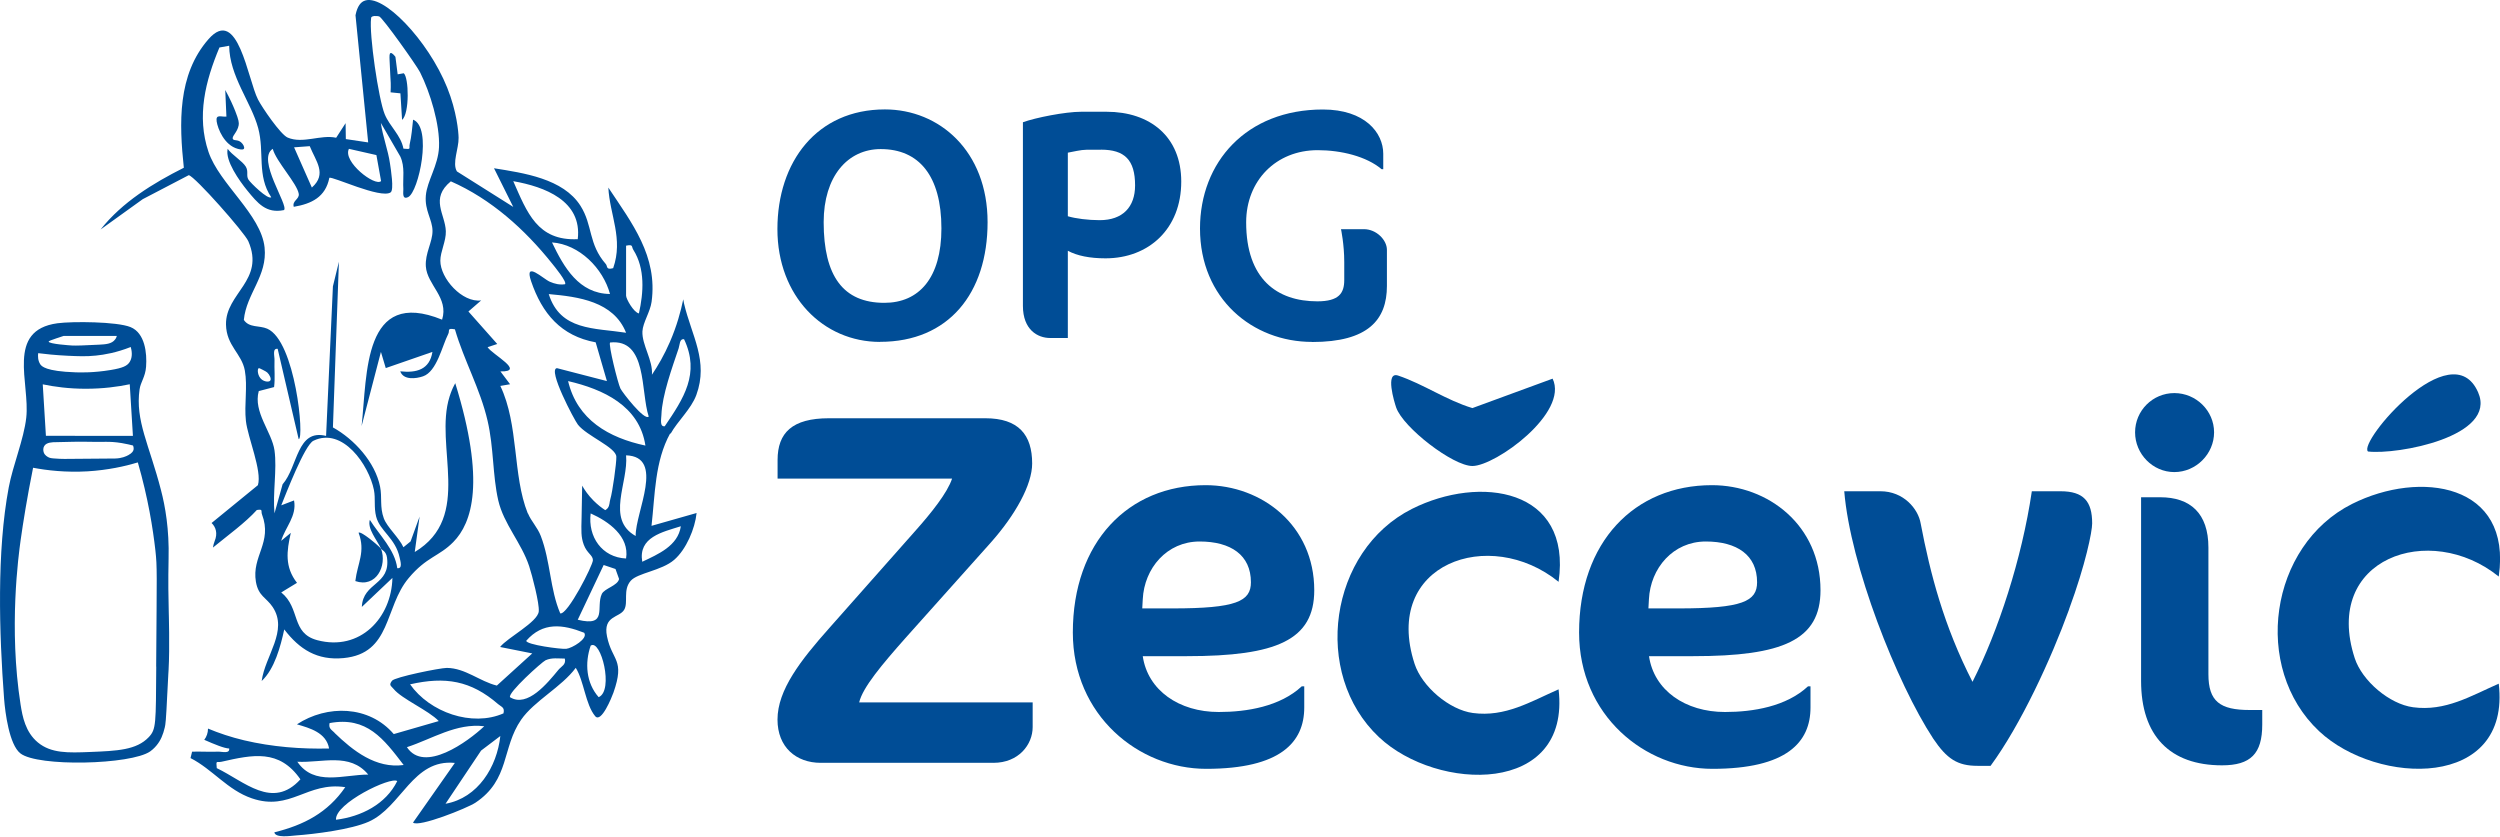 <?xml version="1.0" encoding="UTF-8"?>
<svg id="Layer_2" data-name="Layer 2" xmlns="http://www.w3.org/2000/svg" viewBox="0 0 300 100.4">
  <defs>
    <style>
      .cls-1 {
        fill: #004d96;
      }
    </style>
  </defs>
  <g id="Layer_1-2" data-name="Layer 1">
    <g id="logo">
      <g>
        <path class="cls-1" d="M20.08,83.19c.01-.32.05-1.18.12-2.32.01-.26.02-.44.03-.48.15-2.63.02-7,.02-7-.04-1.5-.08-3.64-.02-6.33.09-3.55-.41-6.33-.91-8.24-1.4-5.44-3.11-8.34-2.57-12.1.13-.9.69-1.48.78-2.72.12-1.63-.13-4.04-1.87-4.75-1.61-.66-6.94-.7-8.76-.46-6.21.84-3.28,7.17-3.75,11.34-.29,2.58-1.6,5.69-2.1,8.35-1.45,7.69-1.15,17.49-.56,25.36.13,1.68.62,5.51,1.95,6.56,2.08,1.65,13.29,1.37,15.58-.23.43-.3.75-.7.75-.7.53-.63.8-1.33,1-2.16.09-.38.15-.73.31-4.14ZM16.01,54.01c-.03.1-.11.33-.6.6-.27.15-.8.39-1.58.41-2.03.02-4.06.03-6.09.05-.41,0-.75-.02-1.01-.04-.59-.03-.74-.07-.92-.16-.13-.07-.42-.22-.55-.55-.1-.26-.09-.58.05-.8.27-.45,1-.46,1.41-.46,1.19-.01,2.38-.08,3.58-.05,2.23.07,2.73-.1,4.31.16.58.1,1.04.21,1.35.29.05.11.11.31.06.54ZM5.51,52.31l-.38-6.19c1.39.29,3.13.53,5.15.53,2.08,0,3.87-.24,5.29-.54l.38,6.19H5.51ZM6.86,40.57c.32-.11.59-.19.78-.26h6.38c-.03.11-.09.28-.21.43-.4.54-1.15.58-1.9.62-1.84.09-2.76.13-3.28.1-.18-.01-2.79-.18-2.79-.47,0-.07.34-.19,1.01-.42ZM4.58,42.38c.86.11,2.07.24,3.53.31,1.3.06,2.24.1,3.4-.02,1-.1,2.46-.35,4.18-1.03.11.39.27,1.17-.13,1.8-.3.47-.83.72-2.28.96-2.03.34-3.62.3-4.21.28-3.59-.12-4.08-.73-4.24-.97-.29-.45-.29-.96-.25-1.33ZM18.75,79.99c-.05,6.88,0,7.52-.9,8.47-1.47,1.55-3.79,1.65-7.1,1.78-2.53.1-4.61.18-6.21-1.15-1.49-1.24-1.84-3.09-2.07-4.54-1.44-9.18-.24-17.95,0-19.69.31-2.2.79-5.19,1.5-8.73,1.68.32,3.92.58,6.55.43,2.42-.15,4.47-.6,6.02-1.07,1.24,4.29,1.81,7.94,2.11,10.58.22,2.02.17,2.45.09,13.93Z"/>
        <path class="cls-1" d="M80.47,52.05c.84-1.52,2.46-2.95,3.09-4.65,1.49-4.08-.57-7.12-1.47-10.95-.03-.18-.07-.36-.1-.53-.29,1.43-.77,3.19-1.6,5.11-.68,1.57-1.45,2.89-2.16,3.94.15-1.71-1.21-3.58-1.14-5.2.05-1.05.94-2.36,1.1-3.55.75-5.48-2.35-9.43-5.19-13.71.17,3.29,1.82,6.14.58,9.67-.9.24-.65-.23-.88-.49-2.12-2.42-1.55-4.64-3.04-6.99-2.08-3.28-6.84-3.94-10.38-4.51l2.31,4.64-6.76-4.26c-.6-.99.23-2.75.2-4.04-.01-.69-.22-3.16-1.37-6.02C51.38,4.83,45.89-.91,43.67.12c-.33.15-.78.54-1.01,1.71.51,5.09,1.02,10.17,1.52,15.26l-2.68-.4-.03-1.91-1.13,1.75c-1.87-.41-3.98.76-5.82-.02-.85-.36-3.07-3.61-3.56-4.57-1.24-2.43-2.4-11.28-5.94-7.24-3.75,4.28-3.52,10.14-2.96,15.43-3.7,1.86-7.4,4.13-9.99,7.41l5.06-3.64,5.52-2.88c.74.14,6.7,6.89,7.15,7.93,2.03,4.71-2.75,6.22-2.68,10,.05,2.56,1.89,3.47,2.26,5.51.35,1.91-.09,4.1.13,6.06.22,1.97,1.96,6,1.44,7.7l-5.56,4.54c.52.5.75,1.25.37,2.17-.1.24-.16.51-.21.78,1.87-1.53,3.86-2.96,5.27-4.51.8-.13.46.11.62.53,1.28,3.38-1.26,5-.73,8.09.3,1.73,1.26,1.89,2.01,3.02,1.9,2.84-.91,5.84-1.32,8.88,1.55-1.44,2.27-4.16,2.71-6.19,1.84,2.4,3.95,3.74,7.11,3.44,5.78-.55,4.87-6.09,7.82-9.6,2.14-2.56,3.65-2.59,5.35-4.32,2.26-2.29,3.91-7.22.24-19.07-.07.12-.17.31-.28.55,0,0-.23.5-.4,1.05-1.89,5.95,2.86,14.43-4.18,18.66l.58-4.25-1.08,2.98-.86.7c-.52-1.15-1.94-2.38-2.35-3.46-.51-1.39-.19-2.52-.45-3.81-.59-2.95-3.11-5.7-5.66-7.11l.72-19.88-.72,2.95-.82,17.95c-3.52-.88-3.36,3.67-5.22,5.81l-.97,3.48c-.24-2.36.32-5.27,0-7.55-.32-2.23-2.58-4.6-1.89-7.12l1.84-.48c.14-1.07.01-2.16.05-3.24.02-.47-.29-1.44.38-1.35l2.52,10.84c.71,0-.38-11.8-3.78-13.26-.95-.41-2.16-.08-2.8-1.05.3-3.16,2.85-5.26,2.49-8.69-.42-3.97-5.42-7.61-6.73-11.47-1.45-4.28-.37-8.53,1.31-12.53l1.17-.21c.03,3.65,2.65,6.79,3.48,9.88.78,2.9-.18,5.71,1.57,8.3-.4.33-2.52-1.75-2.74-2.12-.3-.5.04-.96-.32-1.56-.41-.67-1.66-1.4-2.17-2.13-.33,1.41,1.4,3.83,2.35,5,1.23,1.5,2.26,2.8,4.41,2.35.59-.55-3.34-6.1-1.35-7.35.39,1.5,2.92,4.15,3.12,5.4.1.65-.82.82-.6,1.56,2.15-.37,3.81-1.17,4.27-3.48.3-.23,6.17,2.55,7.35,1.75.44-.28.02-2.82-.07-3.45-.24-1.67-.87-3.23-1.1-4.89l2.34,4.04c.58,1.26.28,2.59.36,3.9.02.33-.2,1.33.58.96,1.26-.61,2.93-8.38.59-9.29-.1.92-.19,2.02-.4,2.9-.14.59.27.68-.76.58-.3-1.62-1.64-2.65-2.25-4.14-.74-1.81-1.88-9.61-1.63-11.5-.03-.37.78-.29.97-.23.4.13,4.46,5.83,4.91,6.71,1.21,2.42,2.39,6.27,2.27,8.98-.1,2.21-1.43,4.05-1.58,5.8-.16,1.82.79,2.88.8,4.25.01,1.33-.91,2.69-.8,4.26.15,2.22,2.78,3.75,1.95,6.39-9.49-3.86-8.97,6.47-9.66,12.77l2.32-8.9.58,1.94,5.6-1.94c-.34,2.13-1.91,2.54-3.86,2.33.38,1.08,1.89.89,2.73.6,1.67-.57,2.29-3.65,3.03-5.09.21-.4-.21-.73.8-.55,1.09,3.74,3.04,7.16,3.92,10.98.75,3.24.59,6.53,1.28,9.55.66,2.85,2.77,5.06,3.71,7.9.36,1.1,1.24,4.47,1.15,5.42-.12,1.29-3.76,3.14-4.64,4.27l3.86.77-4.25,3.86c-2.05-.5-3.78-2.1-6-2.12-.82,0-6.25,1.1-6.58,1.54-.42.55-.12.6.19.98.98,1.21,4.21,2.58,5.42,3.86l-5.4,1.56c-2.97-3.46-8-3.54-11.62-1.17,1.54.45,3.52.99,3.86,2.9-3.35.08-6.84-.19-10.19-.98-1.6-.38-3.05-.87-4.34-1.41,0,.52-.17.98-.45,1.35,1.25.55,2.42,1.03,2.99,1.04.09.67-.88.36-1.35.38-1.03.04-2.07-.03-3.1,0l-.19.77c2.65,1.35,4.45,3.84,7.36,4.83,4.63,1.59,6.62-2.03,11.21-1.34-2.11,3.07-4.96,4.54-8.51,5.42.12.71,1.98.42,2.51.38,2.39-.17,6.69-.72,8.8-1.65,3.95-1.75,5.3-7.57,10.35-7.06l-5.02,7.16c.68.6,6.49-1.73,7.48-2.38,4.17-2.77,3.15-6.58,5.5-9.97,1.56-2.25,4.85-3.92,6.55-6.22.99,1.58,1.16,4.4,2.33,5.8.73.87,1.99-2.26,2.19-2.82,1.42-4.04-.16-3.77-.77-6.75-.51-2.5,1.49-2.23,2.06-3.2.52-.89-.18-2.36.78-3.47.82-.95,3.71-1.21,5.22-2.52,1.45-1.25,2.5-3.75,2.69-5.62l-5.41,1.54c.43-3.76.38-7.72,2.24-11.1ZM79.37,49.79c.08-2.36,1.29-5.68,2.07-8,.14-.41.09-1.17.65-1.08,1.94,4.12-.06,7.11-2.32,10.44-.64.1-.41-.93-.4-1.36ZM35.29,60.05l-1.54.59c.55-1.35,2.81-7.24,3.86-7.75,3.52-1.7,6.67,2.95,7.26,5.9.21,1.06-.02,2.09.27,3.21.45,1.74,2.32,2.56,2.82,4.92.08.39.39,1.36-.29,1.26-.28-2.22-2.14-3.96-3.29-5.8-.32,1.07.83,2.37,1.36,3.48.06.13.59.27.7,1.04.46,3.34-2.89,2.94-3.02,5.93l3.67-3.48c-.1,4.77-3.86,8.84-9.02,7.47-3.18-.85-1.98-3.83-4.32-5.73l1.89-1.15c-1.48-1.91-1.25-3.79-.74-6l-1.16.96c.5-1.65,1.89-2.97,1.55-4.83ZM31.04,44.19c.06-.03.2.04.47.18.31.16.46.24.56.33.28.26.52.76.36.97-.16.21-.69.13-1.01-.12-.52-.4-.57-1.25-.38-1.37ZM37.42,22.5l-2.13-4.82,1.88-.14c.72,1.8,2.11,3.32.26,4.96ZM45.17,18.62l.56,3.11c-.73.7-4.64-2.34-3.86-3.87l3.3.75ZM77.84,49.99c-.5.53-3.15-2.88-3.39-3.37-.31-.64-1.47-5.3-1.24-5.52,4.49-.48,3.64,5.89,4.64,8.9ZM77.45,53.47c-4.4-.94-8.17-3.08-9.28-7.74,4.22.98,8.56,2.97,9.28,7.74ZM75.13,29.48c.9-.18.62.1.87.5,1.43,2.26,1.23,5.14.67,7.63-.62-.11-1.54-1.74-1.54-2.13v-6ZM75.13,39.93c-3.81-.59-7.9-.23-9.28-4.64,3.58.32,7.78.88,9.28,4.64ZM73.2,35.28c-3.73-.05-5.52-3.18-6.96-6.19,3.28.23,6.13,3.11,6.96,6.19ZM69.33,28.7c-4.85.23-6.09-3.22-7.74-6.96,3.75.66,8.29,2.34,7.74,6.96ZM63.33,61.6c-1.84-4.6-1.05-10.59-3.29-15.29l1.17-.2-1.16-1.54c3.07.06-.99-2.03-1.54-2.91l1.16-.38-3.46-3.9,1.53-1.33c-2.27.3-4.91-2.64-4.9-4.77,0-1.08.7-2.35.66-3.54-.07-2.05-1.93-3.9.6-5.98,4.84,2.13,8.86,5.75,12.14,9.85.28.35,1.85,2.25,1.56,2.5-.67.09-1.21-.04-1.82-.3-.78-.33-3.11-2.6-2.25-.07,1.32,3.89,3.6,6.58,7.75,7.34l1.35,4.65-5.99-1.55c-1.18.08,2.09,6.25,2.51,6.78,1.07,1.36,4.56,2.72,4.61,3.84.03.74-.47,4.29-.72,5.09-.11.37-.07.74-.29,1.05-.1.14-.23.22-.32.28-.42-.27-.91-.65-1.41-1.15-.64-.64-1.07-1.28-1.36-1.79-.02,1.72-.05,3.03-.07,3.84-.04,1.59-.08,2.31.26,3.24.39,1.06,1.09,1.24,1.1,1.86,0,.61-3.03,6.58-3.92,6.39-1.24-2.91-1.16-6.21-2.33-9.28-.4-1.05-1.17-1.8-1.54-2.71ZM26.01,92.17c-.1-1.02-.02-.63.57-.76,3.75-.85,6.93-1.55,9.47,2.11-3.35,3.68-6.7.26-10.05-1.35ZM35.68,91.41c2.97.16,6.29-1.15,8.51,1.54-2.96,0-6.49,1.43-8.51-1.54ZM40.32,98.37c-.16-1.96,6.59-5.22,7.35-4.64-1.37,2.78-4.34,4.27-7.35,4.64ZM40.14,87.92c-.38-.37-.73-.51-.59-1.15,4.48-.83,6.49,1.9,8.89,5.03-3.33.46-6.08-1.71-8.31-3.87ZM48.83,89.66c3.04-.99,5.93-2.92,9.28-2.51-1.99,1.87-7.21,5.67-9.28,2.51ZM53.47,96.44l4.26-6.37,2.31-1.75c-.4,3.7-2.68,7.43-6.57,8.13ZM60.43,85.6c-3.8,1.67-8.87-.13-11.22-3.48,4.23-.96,7.29-.46,10.57,2.38.4.34.81.38.64,1.09ZM67.01,80.38c-1.31,1.59-3.72,4.57-5.8,3.29-.35-.49,3.85-4.26,4.26-4.44.75-.34,1.53-.2,2.31-.2.17.73-.41.92-.77,1.35ZM67.94,77.86c-.62.06-4.8-.49-4.79-.97,1.99-2.27,4.37-1.98,6.95-.96.51.69-1.45,1.86-2.16,1.93ZM71.84,83.66c-1.51-1.71-1.68-4.1-.96-6.18,1.22-.87,2.81,5.39.96,6.18ZM72.22,71.27c-.75,1.59.76,3.99-2.89,3.1l3.11-6.57,1.42.48.43,1.2c-.17.8-1.75,1.13-2.07,1.79ZM75.13,67.02c-2.9-.13-4.6-2.61-4.25-5.41,2.16.96,4.67,2.76,4.25,5.41ZM75.13,54.64c4.71.15,1.1,6.82,1.15,9.68-3.61-2.02-.85-6.4-1.15-9.68ZM81.7,63.15c-.34,2.36-2.74,3.36-4.63,4.26-.5-2.95,2.41-3.56,4.63-4.26Z"/>
        <path class="cls-1" d="M43.03,63.93c.86,2.29-.13,3.62-.39,5.8,2.49.86,3.84-1.84,3.09-3.87-.06-.16-2.44-2.23-2.71-1.93Z"/>
        <path class="cls-1" d="M47.45,6.82c.09.7.18,1.4.27,2.1l.73-.13c.61.49.72,4.81-.2,5.6l-.2-3.19c-.39-.04-.78-.08-1.18-.12.05-.84.01-1.51-.03-1.98,0-.11-.04-.69-.09-1.86-.02-.49-.03-.81.11-.87.17-.07.45.27.59.45Z"/>
        <path class="cls-1" d="M27.95,16.69c.14.23.55.03.97.38.27.23.46.61.35.78-.12.18-.58.05-.74.01-1.63-.44-2.4-2.43-2.53-3.28-.14-.94.56-.52,1.17-.59-.05-1.06-.09-2.13-.14-3.19.55,1,.94,1.87,1.2,2.53.43,1.09.46,1.4.41,1.7-.15.86-.88,1.34-.69,1.66Z"/>
      </g>
      <g>
        <g>
          <path class="cls-1" d="M105.61,41.03c-6.81,0-12.32-5.47-12.32-13.54s4.72-14.36,12.9-14.36c6.53,0,12.32,5,12.32,13.53s-4.68,14.36-12.9,14.36ZM105.69,17.89c-3.97,0-6.85,3.27-6.85,8.77,0,6.49,2.36,9.68,7.28,9.68,4.17,0,6.85-2.99,6.85-8.93,0-6.33-2.71-9.52-7.28-9.52Z"/>
          <path class="cls-1" d="M132.66,31c-1.89,0-3.42-.31-4.52-.91v10.47h-2.12c-1.5,0-3.27-.98-3.27-3.86V14.67c1.5-.55,5.08-1.26,7-1.26h3.03c5.23,0,8.97,2.99,8.97,8.38,0,5.7-3.93,9.21-9.09,9.21ZM132.11,17.97h-1.73c-.67,0-1.61.24-2.24.35v7.63c.95.28,2.44.47,3.82.47,2.76,0,4.25-1.57,4.25-4.17,0-3.07-1.26-4.29-4.09-4.29Z"/>
          <path class="cls-1" d="M157.46,41.03c-7.16,0-13.46-5.19-13.46-13.61,0-7.95,5.55-14.28,14.75-14.28,5.04,0,7.24,2.79,7.24,5.31v1.85h-.2c-1.81-1.53-4.84-2.28-7.67-2.28-5,0-8.58,3.66-8.58,8.66,0,6.81,3.7,9.48,8.54,9.48,2.6,0,3.23-.98,3.23-2.56v-2.16c0-2.13-.39-3.94-.39-3.94h2.75c1.5,0,2.76,1.3,2.76,2.48v4.33c0,4.05-2.24,6.73-8.97,6.73Z"/>
        </g>
        <g>
          <path class="cls-1" d="M119.19,91.54h-20.7c-2.95,0-5.19-1.87-5.19-5.19,0-3.56,2.78-7.12,6.22-10.99l10.26-11.59c1.99-2.23,3.92-4.65,4.47-6.34h-20.94v-2.23c0-3.26,1.75-5.01,6.16-5.01h18.77c3.99,0,5.62,1.99,5.62,5.43,0,2.54-2,6.16-5.01,9.54l-10.2,11.41c-2.78,3.14-5.13,5.92-5.55,7.72h20.82v2.96c0,2.11-1.69,4.29-4.71,4.29Z"/>
          <path class="cls-1" d="M142.44,78.74h-5.31c.6,4.1,4.35,6.7,9.12,6.7,3.38,0,7.36-.66,9.96-3.08h.3v2.54c0,4.16-2.84,7.36-11.77,7.36-8.09,0-16-6.4-16-16.36,0-10.86,6.64-17.68,15.93-17.68,6.76,0,13.04,4.83,13.04,12.61,0,5.98-4.53,7.91-15.27,7.91ZM143.95,64.98c-3.92,0-6.64,3.2-6.82,6.94l-.06,1.09h3.62c7.67,0,9.42-.85,9.42-3.14,0-3.26-2.41-4.89-6.16-4.89Z"/>
          <path class="cls-1" d="M203.19,78.74h-5.31c.6,4.1,4.35,6.7,9.12,6.7,3.38,0,7.36-.66,9.96-3.08h.3v2.54c0,4.16-2.84,7.36-11.77,7.36-8.09,0-16-6.4-16-16.36,0-10.86,6.64-17.68,15.94-17.68,6.76,0,13.03,4.83,13.03,12.61,0,5.98-4.53,7.91-15.27,7.91ZM204.69,64.98c-3.92,0-6.64,3.2-6.82,6.94l-.06,1.09h3.62c7.67,0,9.42-.85,9.42-3.14,0-3.26-2.41-4.89-6.16-4.89Z"/>
          <path class="cls-1" d="M248.29,73.13c-2.17,5.98-5.79,13.82-9.42,18.77h-1.57c-2.41,0-3.68-.84-5.31-3.26-4.4-6.7-9.96-20.88-10.68-29.69h4.34c2.78,0,4.53,2.11,4.83,3.86,1.15,6.03,2.78,12.31,6.22,19.01,3.08-6.09,5.92-14.73,7.12-22.87h3.44c2.78,0,3.8,1.21,3.8,3.86,0,.97-.78,4.89-2.78,10.32Z"/>
          <path class="cls-1" d="M260.92,56.65c-2.59,0-4.71-2.17-4.71-4.77s2.11-4.71,4.71-4.71,4.77,2.11,4.77,4.71-2.17,4.77-4.77,4.77ZM266.65,91.84c-6.28,0-9.72-3.56-9.72-10.14v-22.03h2.29c3.62,0,5.79,1.93,5.79,6.03v15.21c0,3.26,1.39,4.29,4.95,4.29h1.51v1.75c0,3.5-1.39,4.89-4.83,4.89Z"/>
          <g>
            <path class="cls-1" d="M299.84,69.18c-8.26-6.67-21.18-2.19-17.27,9.81.89,2.72,4.16,5.5,7,5.88,3.88.52,6.93-1.36,10.28-2.83,1.49,12.71-14.56,12.26-21.55,5.71-8.11-7.6-5.98-22.3,3.95-27.28,8.15-4.09,19.22-2.48,17.6,8.7Z"/>
            <path class="cls-1" d="M284.16,54.18c-1.25-1.08,10.03-14.34,13.21-7.11,2.35,5.33-9.72,7.53-13.21,7.11Z"/>
          </g>
          <g>
            <path class="cls-1" d="M187.02,69.81c-8.26-6.7-21.18-2.19-17.27,9.85.89,2.73,4.16,5.52,7,5.9,3.88.52,6.93-1.37,10.28-2.84,1.49,12.76-14.56,12.31-21.55,5.74-8.11-7.63-5.98-22.39,3.95-27.39,8.15-4.1,19.22-2.49,17.6,8.74Z"/>
            <path class="cls-1" d="M186.31,45.43c1.98,4.11-6.86,10.49-9.62,10.49-2.33,0-8.31-4.6-9.15-7.02-.22-.64-1.36-4.37.24-3.83,3.06,1.03,5.81,2.97,8.91,3.9l9.62-3.53Z"/>
          </g>
        </g>
      </g>
    </g>
  </g>
</svg>